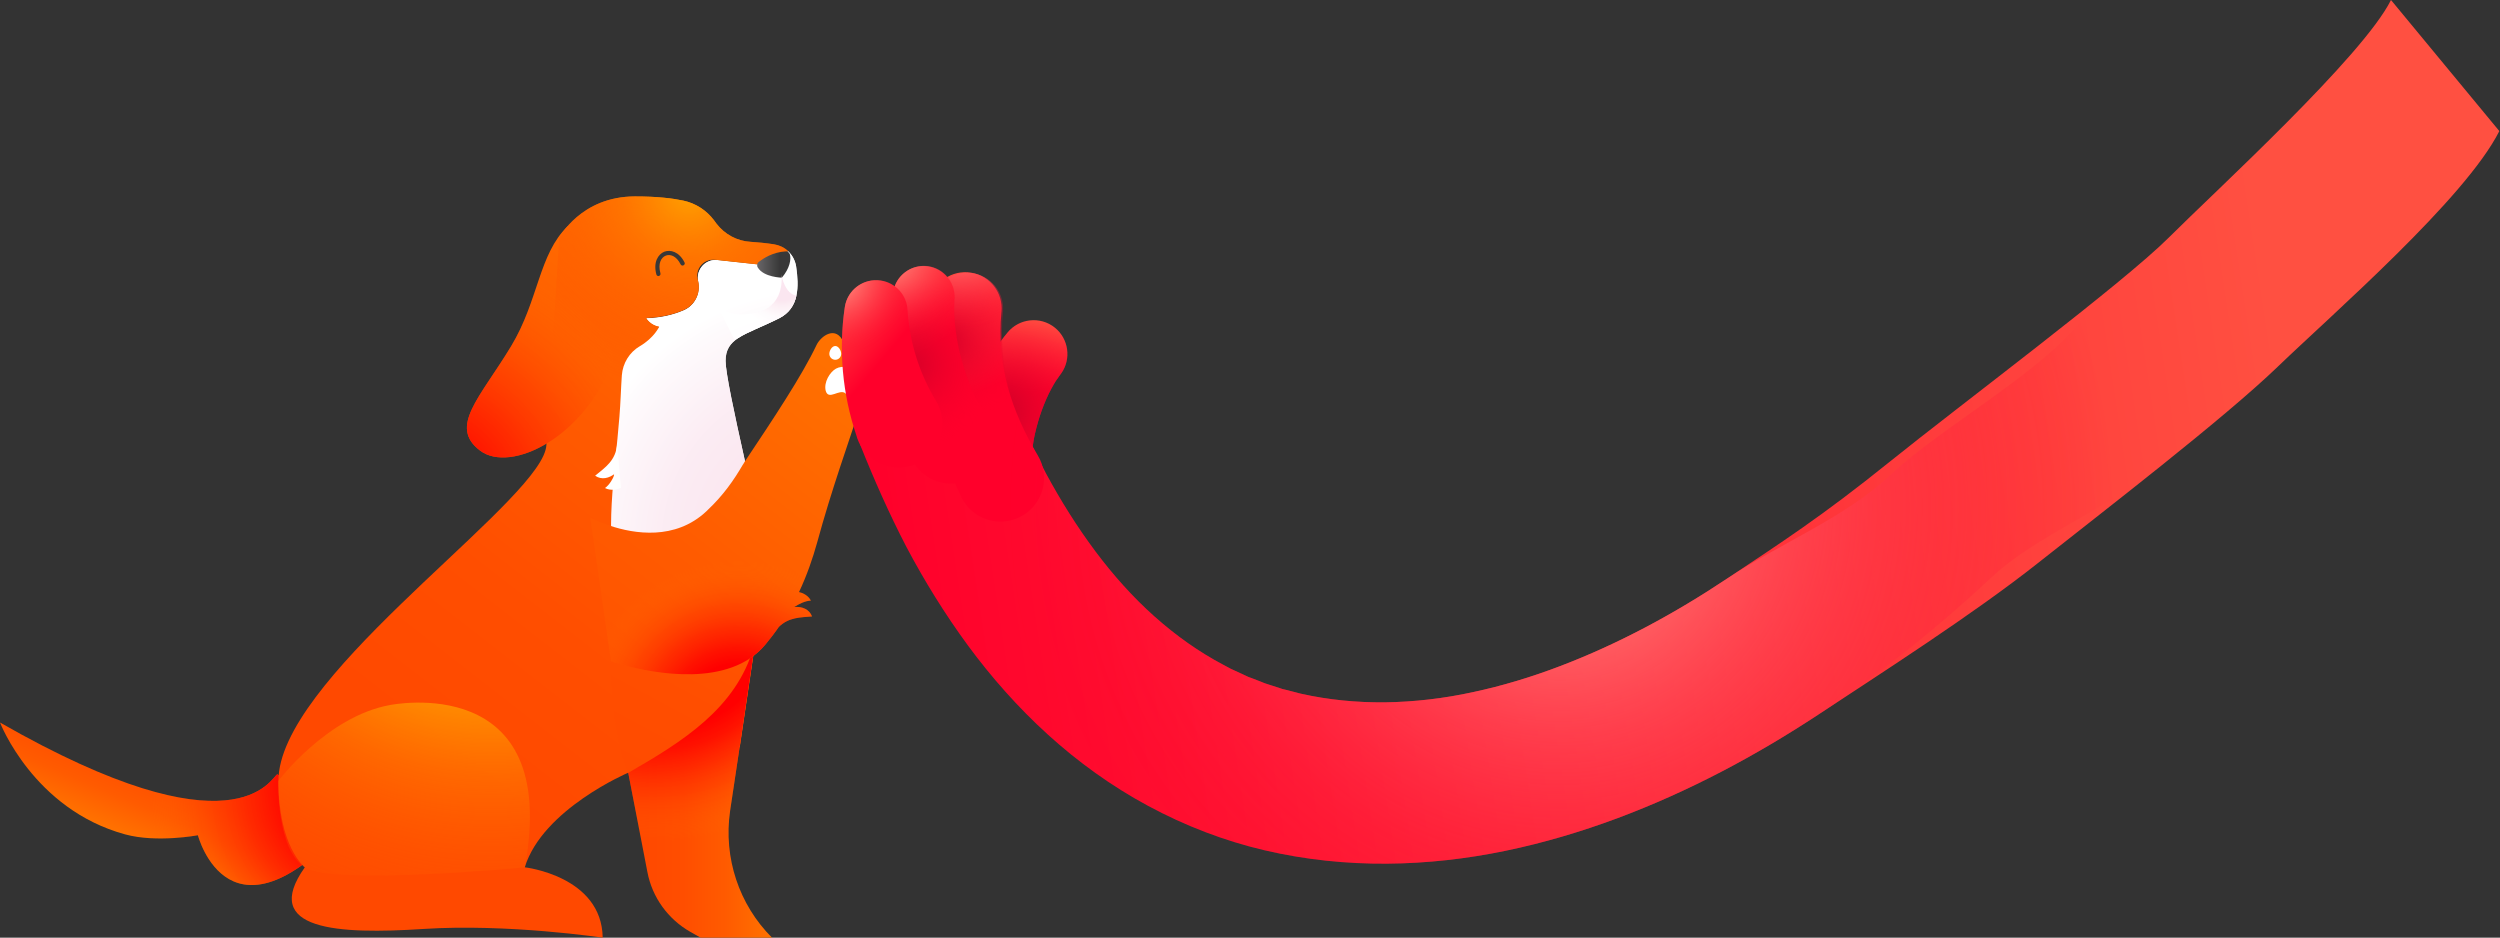 <?xml version="1.0" encoding="UTF-8"?> <svg xmlns="http://www.w3.org/2000/svg" width="1869" height="701" viewBox="0 0 1869 701" fill="none"><rect x="0" y="0" width="1869" height="701" fill="#333333" stroke="none"/> <path d="M262.707 611.949L207.281 578.866C202.616 581.578 176.367 641.126 0 540.143C0 540.143 24.947 605.007 93.499 623.772C117.253 630.28 147.949 624.422 147.949 624.422C147.949 624.422 171.703 715.969 262.707 611.949Z" fill="url(#paint0_linear_883_2645)"></path> <path d="M262.707 611.949L207.281 578.866C202.616 581.578 176.367 641.126 0 540.143C0 540.143 24.947 605.007 93.499 623.772C117.253 630.28 147.949 624.422 147.949 624.422C147.949 624.422 171.703 715.969 262.707 611.949Z" fill="url(#paint1_radial_883_2645)"></path> <path d="M595.373 221.033C593.855 228.192 589.95 234.158 582.466 237.954C569.233 244.57 558.82 248.15 551.878 252.706C545.804 256.719 542.441 261.491 542.441 269.843C542.441 273.965 544.068 284.053 546.671 297.069C549.275 310.085 552.746 326.029 556.325 341.974C556.759 344.035 557.193 346.096 557.735 348.048C560.664 360.739 563.484 373.104 565.979 383.734C570.968 404.668 572.161 426.361 569.558 447.729L565.002 478.209C564.677 478.209 564.352 478.317 564.135 478.426C563.809 478.426 563.592 478.534 563.267 478.534L563.484 483.632C533.764 513.894 478.229 498.167 456.535 490.248C456.427 465.735 458.162 441.438 460.223 421.806C459.898 420.83 459.681 419.962 459.572 419.202C459.464 418.877 459.464 418.66 459.355 418.335C457.295 409.44 455.993 398.16 455.125 385.686C453.173 356.509 453.824 320.823 455.017 293.381C456.101 268.325 457.403 250.102 457.403 250.102C473.022 258.671 492.872 244.462 492.872 244.462C486.038 243.269 483.11 237.954 483.11 237.954C494.716 237.737 504.152 235.025 510.986 232.097C519.446 228.517 524.002 219.406 522.049 210.512C521.832 209.536 521.724 208.559 521.724 207.583C521.724 199.991 528.341 193.591 536.367 194.459L567.606 197.821L589.299 187.951C592.336 190.771 594.397 194.676 595.156 199.014C596.349 206.932 596.783 214.525 595.373 221.033V221.033Z" fill="white"></path> <path opacity="0.91" d="M595.373 221.033C593.855 228.192 589.95 234.158 582.466 237.954C569.233 244.57 558.82 248.15 551.878 252.706C545.804 256.719 542.441 261.491 542.441 269.843C542.441 273.965 544.068 284.053 546.671 297.069C549.275 310.085 552.746 326.029 556.325 341.974C556.759 344.035 557.193 346.096 557.735 348.048C560.664 360.739 563.484 373.104 565.979 383.734C570.968 404.668 572.161 426.361 569.558 447.729L565.002 478.209C564.677 478.209 564.352 478.317 564.135 478.426C563.809 478.426 563.592 478.534 563.267 478.534L563.484 483.632C533.764 513.894 478.229 498.167 456.535 490.248C456.427 465.735 458.162 441.438 460.223 421.806C459.898 420.83 459.681 419.962 459.572 419.202C459.464 418.877 459.464 418.66 459.355 418.335C457.295 409.44 455.993 398.16 455.125 385.686C453.173 356.509 453.824 320.823 455.017 293.381C456.101 268.325 457.403 250.102 457.403 250.102C473.022 258.671 492.872 244.462 492.872 244.462C486.038 243.269 483.11 237.954 483.11 237.954C494.716 237.737 504.152 235.025 510.986 232.097C519.446 228.517 524.002 219.406 522.049 210.512C521.832 209.536 521.724 208.559 521.724 207.583C521.724 199.991 528.341 193.591 536.367 194.459L567.606 197.821L589.299 187.951C592.336 190.771 594.397 194.676 595.156 199.014C596.349 206.932 596.783 214.525 595.373 221.033Z" fill="url(#paint2_radial_883_2645)"></path> <path d="M564.137 478.317C564.463 478.317 564.788 478.209 565.005 478.1L553.074 558.474C529.862 569.104 503.07 577.673 469.663 577.673C469.663 577.673 405.667 604.898 392.326 648.394C392.326 648.394 449.922 654.902 450.572 701C450.572 701 379.635 690.37 316.507 694.492C253.271 698.614 194.265 695.685 227.889 648.394C227.889 648.394 208.148 633.317 208.148 583.747C208.148 509.447 384.624 388.398 406.318 340.564C407.619 337.635 408.379 335.032 408.487 332.646L418.032 177.863C418.032 177.863 433.977 146.842 474.761 146.842C491.139 146.842 502.745 148.252 510.88 149.987C519.991 151.94 528.126 157.146 533.767 164.63L535.502 167.017C541.685 175.152 551.013 180.25 561.209 180.792C566.307 181.117 572.272 181.66 578.672 182.636C582.685 183.287 586.373 185.022 589.193 187.734L565.981 197.604L534.417 194.133C526.282 193.266 519.666 200.641 521.51 208.56L521.944 210.295C524.005 219.189 519.34 228.301 510.88 231.88C503.938 234.809 494.61 237.412 483.004 237.737C483.004 237.737 485.933 243.052 492.766 244.245C492.766 244.245 489.078 252.489 478.34 258.78C470.53 263.335 465.541 271.579 464.89 280.582C464.565 284.92 464.348 290.127 464.022 296.418C462.395 335.575 452.416 388.29 459.141 418.01C459.25 418.335 459.25 418.552 459.358 418.877C459.901 421.155 460.985 424.626 462.504 428.856V428.965C474.001 455.864 488.861 475.389 519.34 479.944C535.177 481.788 548.952 480.595 562.293 478.317C562.944 478.534 563.595 478.426 564.137 478.317V478.317Z" fill="url(#paint3_linear_883_2645)"></path> <path d="M461.417 331.778C460.44 344.361 452.522 349.35 444.93 355.641C449.702 359.004 455.451 357.593 459.898 353.906C458.271 357.81 455.776 362.366 452.305 364.861C456.536 367.139 461.742 365.945 464.128 364.644" fill="white"></path> <path d="M424.538 168.969C402.519 190.229 402.845 224.396 382.127 258.78C358.698 297.611 335.27 318.979 358.915 336.876C381.693 354.123 437.988 327.006 459.031 267.674" fill="url(#paint4_linear_883_2645)"></path> <path d="M392.325 648.502C419.767 500.553 291.342 527.127 291.342 527.127C244.376 535.696 208.039 583.856 208.039 583.856C208.039 583.856 206.521 634.944 227.78 648.502C249.04 662.06 392.325 648.502 392.325 648.502Z" fill="url(#paint5_radial_883_2645)"></path> <path d="M577.152 701H523.786L516.085 696.661C499.381 687.116 487.558 670.846 483.979 651.864L469.661 577.673L459.031 491.008L518.688 480.053C518.905 480.053 519.23 480.161 519.447 480.161C535.284 482.005 549.059 480.812 562.4 478.534C562.943 478.426 563.485 478.317 564.027 478.209C564.353 478.209 564.678 478.1 564.895 477.992L552.964 558.366L545.805 606.308C540.815 641.235 552.421 676.269 577.152 701V701Z" fill="url(#paint6_linear_883_2645)"></path> <path d="M577.152 701H523.786L516.085 696.661C499.381 687.116 487.558 670.846 483.979 651.864L469.661 577.673L459.031 491.008L518.688 480.053C518.905 480.053 519.23 480.161 519.447 480.161C535.284 482.005 549.059 480.812 562.4 478.534C562.943 478.426 563.485 478.317 564.027 478.209C564.353 478.209 564.678 478.1 564.895 477.992L552.964 558.366L545.805 606.308C540.815 641.235 552.421 676.269 577.152 701V701Z" fill="url(#paint7_radial_883_2645)"></path> <path d="M563.488 483.632C550.363 529.622 510.013 554.569 469.664 577.781C459.793 554.678 456.648 522.246 456.539 490.14C478.232 498.058 533.768 513.894 563.488 483.632Z" fill="url(#paint8_linear_883_2645)"></path> <path d="M643.533 263.769C645.052 251.621 633.88 248.475 630.843 256.285C625.094 242.618 613.596 251.295 610.451 257.912C599.604 280.798 578.345 312.796 556.76 345.119C556.651 345.336 556.434 345.662 556.326 345.879C556 346.421 555.783 346.855 555.458 347.289C555.458 347.397 555.35 347.397 555.35 347.397C548.516 359.112 540.706 370.284 529.101 381.239C528.775 381.564 528.45 381.89 528.124 382.215C504.695 404.234 473.999 399.028 456.102 393.062C455.234 392.736 454.367 392.519 453.607 392.194H453.499C449.269 390.676 445.906 389.157 443.737 388.181C443.52 388.072 443.195 387.855 442.978 387.747C441.785 387.205 441.242 386.879 441.242 386.879L456.753 494.37C456.753 494.37 460.224 495.563 466.081 497.19C488.425 503.264 545.045 514.545 572.162 481.896C575.85 477.449 579.212 473.111 582.249 468.663C589.734 461.396 598.303 461.613 607.088 460.854C605.028 455.43 599.604 453.261 593.747 453.803C597.326 451.526 601.99 449.139 606.221 449.031C604.268 445.126 600.038 443.174 597.326 442.631C603.292 430.049 607.522 417.684 610.885 405.644C621.731 365.837 634.097 331.778 643.642 302.383C659.478 254.116 652.102 256.068 643.533 263.769V263.769Z" fill="url(#paint9_linear_883_2645)"></path> <path d="M620 264.529C620 262.142 621.952 258.671 624.447 258.671C626.942 258.671 628.894 262.142 628.894 264.529C628.894 266.915 626.942 268.976 624.447 268.976C621.952 268.976 620 266.915 620 264.529Z" fill="white"></path> <path d="M624.983 275.592C629.973 272.88 636.806 274.399 640.494 279.28C644.182 284.053 644.182 291.537 640.602 296.092C639.409 297.611 637.457 298.913 635.613 298.045C633.986 297.285 633.444 295.225 632.034 294.031C627.586 290.344 619.343 299.78 617.282 292.079C615.763 285.896 620.319 278.195 624.983 275.592V275.592Z" fill="white"></path> <path d="M564.137 478.317C564.463 478.317 564.788 478.209 565.005 478.1L553.074 558.474C529.862 569.104 503.07 577.673 469.663 577.673C469.663 577.673 405.667 604.898 392.326 648.394C392.326 648.394 449.922 654.902 450.572 701C450.572 701 379.635 690.37 316.507 694.492C253.271 698.614 194.265 695.685 227.889 648.394C227.889 648.394 208.148 633.317 208.148 583.747C208.148 509.447 384.624 388.398 406.318 340.564C407.619 337.635 408.379 335.032 408.487 332.646L418.032 177.863C418.032 177.863 433.977 146.842 474.761 146.842C491.139 146.842 502.745 148.252 510.88 149.987C519.991 151.94 528.126 157.146 533.767 164.63L535.502 167.017C541.685 175.152 551.013 180.25 561.209 180.792C566.307 181.117 572.272 181.66 578.672 182.636C582.685 183.287 586.373 185.022 589.193 187.734L565.981 197.604L534.417 194.133C526.282 193.266 519.666 200.641 521.51 208.56L521.944 210.295C524.005 219.189 519.34 228.301 510.88 231.88C503.938 234.809 494.61 237.412 483.004 237.737C483.004 237.737 485.933 243.052 492.766 244.245C492.766 244.245 489.078 252.489 478.34 258.78C470.53 263.335 465.541 271.579 464.89 280.582C464.565 284.92 464.348 290.127 464.022 296.418C462.395 335.575 452.416 388.29 459.141 418.01C459.25 418.335 459.25 418.552 459.358 418.877C459.901 421.155 460.985 424.626 462.504 428.856V428.965C474.001 455.864 488.861 475.389 519.34 479.944C535.177 481.788 548.952 480.595 562.293 478.317C562.944 478.534 563.595 478.426 564.137 478.317V478.317Z" fill="url(#paint10_radial_883_2645)"></path> <path d="M492.223 206.39C491.573 206.39 490.922 205.956 490.705 205.197C488.21 196.086 492.006 190.011 496.671 188.168C501.226 186.432 507.734 188.168 511.747 196.194C512.181 196.953 511.856 197.93 510.988 198.363C510.229 198.797 509.253 198.472 508.819 197.604C505.673 191.313 501.009 189.795 497.755 191.096C494.284 192.398 491.681 197.062 493.742 204.329C493.959 205.197 493.525 206.065 492.657 206.282C492.44 206.282 492.332 206.39 492.223 206.39V206.39Z" fill="#383838"></path> <path d="M590.495 190.12C591.579 193.591 590.603 200.424 584.529 207.583C584.529 207.583 570.971 207.366 566.523 199.99C565.656 198.58 565.981 196.736 567.283 195.76C570.645 193.157 577.804 188.493 587.241 187.951C588.651 187.734 590.061 188.71 590.495 190.12V190.12Z" fill="url(#paint11_linear_883_2645)"></path> <path opacity="0.91" d="M595.372 221.033C593.853 228.192 589.949 234.158 582.464 237.954C569.231 244.57 558.819 248.15 551.877 252.705C550.9 253.031 549.924 253.356 548.948 253.682L535.281 226.565C537.125 229.71 544.067 237.628 563.808 234.049C586.586 229.927 584.525 207.8 584.2 205.088C584.417 207.149 587.02 219.623 595.372 221.033V221.033Z" fill="url(#paint12_radial_883_2645)"></path> <path d="M643.533 263.769C645.052 251.621 633.88 248.475 630.843 256.285C625.094 242.618 613.596 251.295 610.451 257.912C599.604 280.798 578.345 312.796 556.76 345.119C556.651 345.336 556.434 345.662 556.326 345.879C556 346.421 555.783 346.855 555.458 347.289C555.458 347.397 555.35 347.397 555.35 347.397C548.516 359.112 540.706 370.284 529.101 381.239C528.775 381.564 528.45 381.89 528.124 382.215C504.695 404.234 473.999 399.028 456.102 393.062C455.234 392.736 454.367 392.519 453.607 392.194H453.499C449.269 390.676 445.906 389.157 443.737 388.181C443.52 388.072 443.195 387.855 442.978 387.747C441.785 387.205 441.242 386.879 441.242 386.879L456.753 494.37C456.753 494.37 460.224 495.563 466.081 497.19C488.425 503.264 545.045 514.545 572.162 481.896C575.85 477.449 579.212 473.111 582.249 468.663C589.734 461.396 598.303 461.613 607.088 460.854C605.028 455.43 599.604 453.261 593.747 453.803C597.326 451.526 601.99 449.139 606.221 449.031C604.268 445.126 600.038 443.174 597.326 442.631C603.292 430.049 607.522 417.684 610.885 405.644C621.731 365.837 634.097 331.778 643.642 302.383C659.478 254.116 652.102 256.068 643.533 263.769V263.769Z" fill="url(#paint13_radial_883_2645)"></path> <path d="M424.538 168.969C402.519 190.229 402.845 224.396 382.127 258.78C358.698 297.611 335.27 318.979 358.915 336.876C381.693 354.123 437.988 327.006 459.031 267.674" fill="url(#paint14_radial_883_2645)"></path> <path d="M752.435 289.585C761.438 311.712 771.2 333.405 782.047 354.014C793.111 374.514 805.367 394.038 818.817 412.044C832.267 430.049 847.019 446.536 863.072 460.854C879.125 475.172 896.371 487.428 914.702 497.082L918.173 498.926C919.366 499.577 920.451 500.228 921.644 500.661L928.694 503.915L932.165 505.542C932.708 505.868 933.359 506.085 933.901 506.302L935.745 506.953L943.012 509.773L944.856 510.532L945.724 510.857L946.7 511.183L950.388 512.376L957.764 514.762L958.631 515.088L959.608 515.305L961.452 515.738L965.248 516.715L969.044 517.691C970.346 518.016 971.539 518.45 972.841 518.667C993.124 523.223 1014.28 525.283 1035.75 525.067C1057.23 524.741 1079.14 522.246 1101.05 517.474C1122.96 512.81 1144.87 506.193 1166.45 497.95C1209.73 481.463 1251.71 458.902 1291.52 432.327C1331.32 405.753 1361.5 386.5 1413 345C1464.5 303.5 1587 212 1621.5 177.5C1656 143 1766.67 41.977 1787.5 0L1868.5 98C1843.01 148.546 1744 234.5 1703 274C1662 313.5 1571.5 383 1523.5 421C1475.5 459 1405.41 503.915 1358.98 534.503C1312.56 564.982 1262.77 591.665 1209.08 611.732C1182.29 621.711 1154.41 630.063 1125.67 636.028C1096.93 641.994 1067.1 645.465 1036.84 645.682C1006.57 645.899 975.661 642.753 945.507 635.703C915.245 628.653 885.742 617.264 858.408 602.512C830.966 587.761 805.801 569.538 783.349 549.146C760.896 528.754 741.046 506.193 723.692 482.656C706.337 459.01 691.152 434.388 677.81 409.224C664.686 383.951 653.297 358.244 642.992 332.321L752.435 289.585Z" fill="url(#paint15_linear_883_2645)"></path> <path d="M718.484 343.276C718.593 333.731 719.894 325.27 721.63 317.135C723.474 309 725.752 301.191 728.572 293.49C731.392 285.897 734.646 278.413 738.442 271.037C739.418 269.193 740.395 267.349 741.479 265.505C742.456 263.661 743.649 261.817 744.842 259.973C745.927 258.129 747.337 256.285 748.638 254.441C749.289 253.574 750.048 252.598 750.808 251.621L753.085 248.801C761.763 237.954 777.707 236.219 788.554 244.896C798.967 253.248 801.028 268.325 793.435 279.064L791.7 281.45L790.832 282.751C790.506 283.185 790.181 283.511 789.856 284.053C789.205 285.138 788.554 286.005 787.903 287.199C787.253 288.392 786.602 289.476 785.951 290.67C785.3 291.863 784.649 293.056 783.998 294.466C781.504 299.672 779.226 305.313 777.382 310.953C775.538 316.702 774.019 322.45 772.935 328.091C771.959 333.622 771.416 339.046 771.633 343.059C772.284 357.702 760.895 370.176 746.143 370.718C731.392 371.261 719.027 359.98 718.484 345.228V343.276V343.276Z" fill="url(#paint16_linear_883_2645)"></path> <path d="M718.484 343.276C718.593 333.731 719.894 325.27 721.63 317.135C723.474 309 725.752 301.191 728.572 293.49C731.392 285.897 734.646 278.413 738.442 271.037C739.418 269.193 740.395 267.349 741.479 265.505C742.456 263.661 743.649 261.817 744.842 259.973C745.927 258.129 747.337 256.285 748.638 254.441C749.289 253.574 750.048 252.598 750.808 251.621L753.085 248.801C761.763 237.954 777.707 236.219 788.554 244.896C798.967 253.248 801.028 268.325 793.435 279.064L791.7 281.45L790.832 282.751C790.506 283.185 790.181 283.511 789.856 284.053C789.205 285.138 788.554 286.005 787.903 287.199C787.253 288.392 786.602 289.476 785.951 290.67C785.3 291.863 784.649 293.056 783.998 294.466C781.504 299.672 779.226 305.313 777.382 310.953C775.538 316.702 774.019 322.45 772.935 328.091C771.959 333.622 771.416 339.046 771.633 343.059C772.284 357.702 760.895 370.176 746.143 370.718C731.5 371.369 719.027 359.98 718.484 345.228V343.276V343.276Z" fill="url(#paint17_radial_883_2645)"></path> <path d="M718.594 371.26C713.279 360.413 708.507 349.133 704.494 337.418C700.48 325.704 697.226 313.556 694.948 301.082C692.779 288.608 691.586 275.918 691.586 263.335C691.586 250.753 692.779 238.171 694.84 226.023C697.443 211.271 711.544 201.292 726.295 203.895C740.288 206.282 749.941 219.081 748.748 232.965L748.64 233.615C747.772 243.052 747.772 252.489 748.531 261.708C749.29 270.928 750.917 279.931 753.304 288.825C758.076 306.614 765.994 323.969 775.973 340.672C785.193 356.183 780.095 376.141 764.584 385.361C749.074 394.581 729.116 389.483 719.896 373.972C719.462 373.213 719.028 372.453 718.594 371.586V371.26V371.26Z" fill="url(#paint18_linear_883_2645)"></path> <path d="M776.081 340.781C766.21 323.969 758.509 306.614 753.954 288.825C749.398 271.037 747.988 252.706 749.832 233.833V233.724C751.35 218.756 740.395 205.414 725.427 204.004C711.217 202.594 698.527 212.465 696.032 226.24C693.863 238.388 692.561 250.862 692.453 263.444C692.344 276.026 693.429 288.717 695.49 301.191C697.659 313.664 700.805 325.813 704.709 337.527C708.614 349.242 713.387 360.522 718.593 371.477C726.403 387.747 745.818 394.581 762.089 386.771C778.359 378.962 785.192 359.546 777.382 343.276C777.057 342.517 776.623 341.757 776.189 340.998L776.081 340.781V340.781Z" fill="url(#paint19_radial_883_2645)"></path> <path d="M776.081 340.781C766.21 323.969 758.509 306.614 753.954 288.825C749.398 271.037 747.988 252.706 749.832 233.833V233.724C751.35 218.756 740.395 205.414 725.427 204.004C711.217 202.594 698.527 212.465 696.032 226.24C693.863 238.388 692.561 250.862 692.453 263.444C692.344 276.026 693.429 288.717 695.49 301.191C697.659 313.664 700.805 325.813 704.709 337.527C708.614 349.242 713.387 360.522 718.593 371.477C726.403 387.747 745.818 394.581 762.089 386.771C778.359 378.962 785.192 359.546 777.382 343.276C777.057 342.517 776.623 341.757 776.189 340.998L776.081 340.781V340.781Z" fill="url(#paint20_radial_883_2645)"></path> <path d="M681.503 342.842C680.526 341.215 679.659 339.48 678.682 337.744L678.357 337.093L678.14 336.551L677.598 335.466L676.621 333.189C676.296 332.429 675.971 331.67 675.645 331.019L674.886 328.958C674.344 327.548 673.801 326.138 673.367 324.837C671.632 319.522 670.113 314.315 668.92 309.109C666.534 298.805 665.016 288.717 664.039 278.521C663.063 268.325 662.846 258.021 663.497 247.717C664.039 237.304 665.449 226.891 668.053 216.478C671.09 204.113 683.672 196.52 696.037 199.557C706.992 202.269 714.26 212.465 713.609 223.311L713.5 224.396C713.066 231.663 713.392 239.148 714.368 246.632C715.344 254.225 716.754 261.817 718.924 269.301C720.985 276.786 723.588 284.161 726.516 290.995C727.167 292.73 728.035 294.357 728.794 295.984C729.12 296.852 729.553 297.611 729.987 298.371L731.18 300.648L732.374 302.601L733.024 303.577C733.241 303.902 733.458 304.119 733.567 304.336L734.109 305.096L734.326 305.529L734.434 305.746L734.543 305.855C734.868 306.072 735.085 306.289 735.302 306.506C747.559 319.847 746.691 340.673 733.35 352.93C720.008 365.186 699.183 364.319 686.926 350.977C685.299 349.133 683.78 347.181 682.587 345.12L681.503 342.842V342.842Z" fill="url(#paint21_linear_883_2645)"></path> <path d="M735.52 306.397C735.304 306.18 735.087 305.963 734.761 305.746L734.653 305.638L734.544 305.421L734.327 304.987L733.785 304.228C733.568 304.011 733.46 303.794 733.243 303.468L732.592 302.492L731.399 300.54L730.206 298.262C729.772 297.503 729.338 296.743 729.012 295.876C728.253 294.249 727.385 292.622 726.735 290.886C723.806 284.053 721.203 276.677 719.142 269.193C717.081 261.709 715.563 254.116 714.586 246.523C713.61 238.93 713.285 231.446 713.719 224.287L713.827 223.203C714.586 210.404 704.824 199.557 692.025 198.798C680.745 198.147 670.874 205.74 668.271 216.369C665.668 226.782 664.258 237.303 663.715 247.608C663.173 258.021 663.281 268.325 664.258 278.412C665.234 288.608 666.752 298.696 669.139 309C670.332 314.098 671.85 319.305 673.586 324.728C674.02 326.138 674.562 327.44 675.104 328.85L675.864 330.911C676.189 331.67 676.514 332.429 676.84 333.08L677.816 335.358L678.358 336.442L678.575 336.985L678.901 337.636C679.768 339.371 680.745 340.998 681.721 342.733L682.914 344.794C691.917 360.631 711.983 366.162 727.711 357.16C743.547 348.157 749.079 328.09 740.076 312.363C738.666 310.302 737.039 308.241 735.52 306.397V306.397Z" fill="url(#paint22_radial_883_2645)"></path> <path d="M735.52 306.397C735.304 306.18 735.087 305.963 734.761 305.746L734.653 305.638L734.544 305.421L734.327 304.987L733.785 304.228C733.568 304.011 733.46 303.794 733.243 303.468L732.592 302.492L731.399 300.54L730.206 298.262C729.772 297.503 729.338 296.743 729.012 295.876C728.253 294.249 727.385 292.622 726.735 290.886C723.806 284.053 721.203 276.677 719.142 269.193C717.081 261.709 715.563 254.116 714.586 246.523C713.61 238.93 713.285 231.446 713.719 224.287L713.827 223.203C714.586 210.404 704.824 199.557 692.025 198.798C680.745 198.147 670.874 205.74 668.271 216.369C665.668 226.782 664.258 237.303 663.715 247.608C663.173 258.021 663.281 268.325 664.258 278.412C665.234 288.608 666.752 298.696 669.139 309C670.332 314.098 671.85 319.305 673.586 324.728C674.02 326.138 674.562 327.44 675.104 328.85L675.864 330.911C676.189 331.67 676.514 332.429 676.84 333.08L677.816 335.358L678.358 336.442L678.575 336.985L678.901 337.636C679.768 339.371 680.745 340.998 681.721 342.733L682.914 344.794C691.917 360.631 711.983 366.162 727.711 357.16C743.547 348.157 749.079 328.09 740.076 312.363C738.666 310.302 737.039 308.241 735.52 306.397V306.397Z" fill="url(#paint23_radial_883_2645)"></path> <path d="M640.393 326.03C629.655 294.357 626.835 261.058 631.607 229.494C633.56 216.586 645.599 207.8 658.507 209.753C669.679 211.488 677.814 220.708 678.465 231.446V232.097C680.092 256.502 687.685 279.931 699.724 299.564C709.161 314.966 704.389 335.249 688.986 344.686C673.584 354.123 653.3 349.35 643.864 333.948C642.562 331.887 641.586 329.717 640.827 327.548L640.393 326.03V326.03Z" fill="url(#paint24_linear_883_2645)"></path> <path d="M699.831 299.564C687.792 279.931 680.199 256.502 678.572 232.097V231.446C677.704 218.43 666.424 208.56 653.408 209.536C642.127 210.295 633.233 218.864 631.606 229.494C626.833 261.166 629.545 294.357 640.391 326.029L640.825 327.331C646.683 344.469 665.339 353.689 682.477 347.831C699.614 341.974 708.834 323.318 702.977 306.18C702.218 303.794 701.025 301.516 699.831 299.564V299.564Z" fill="url(#paint25_radial_883_2645)"></path> <path d="M752.435 289.585C761.438 311.712 771.2 333.405 782.047 354.014C793.111 374.514 805.367 394.038 818.817 412.044C832.267 430.049 847.019 446.536 863.072 460.854C879.125 475.172 896.371 487.429 914.702 497.082L918.173 498.926C919.366 499.577 920.451 500.228 921.644 500.661L928.694 503.915L932.165 505.543C932.708 505.868 933.359 506.085 933.901 506.302L935.745 506.953L943.012 509.773L944.856 510.532L945.724 510.857L946.7 511.183L950.388 512.376L957.764 514.762L958.631 515.088L959.608 515.305L961.452 515.738L965.248 516.715L969.044 517.691C970.346 518.016 971.539 518.45 972.841 518.667C993.124 523.223 1014.28 525.284 1035.75 525.067C1057.23 524.741 1079.14 522.246 1101.05 517.474C1122.96 512.81 1144.87 506.193 1166.45 497.95C1209.73 481.463 1251.71 458.902 1291.52 432.327C1331.32 405.753 1379.36 387.313 1414.5 354.014C1449.64 320.715 1526.71 277.897 1556 239.5C1585.29 201.211 1756.17 58.977 1777 17L1861.5 94.5C1836.01 145.046 1660.73 288.608 1627 332.321C1593.16 375.924 1528.84 394.147 1488.71 431.785C1448.58 469.314 1405.41 503.916 1358.98 534.503C1312.56 564.982 1262.77 591.665 1209.08 611.732C1182.29 621.71 1154.41 630.062 1125.67 636.028C1096.93 641.994 1067.1 645.465 1036.84 645.682C1006.57 645.899 975.661 642.753 945.507 635.703C915.245 628.652 885.742 617.263 858.408 602.512C830.966 587.76 805.801 569.538 783.349 549.146C760.896 528.754 741.046 506.193 723.692 482.656C706.337 459.01 691.152 434.388 677.81 409.224C664.686 383.951 653.297 358.244 642.992 332.321L752.435 289.585Z" fill="url(#paint26_radial_883_2645)"></path> <defs> <linearGradient id="paint0_linear_883_2645" x1="142.703" y1="550.984" x2="108.876" y2="630.987" gradientUnits="userSpaceOnUse"> <stop offset="0.2" stop-color="#FF4900"></stop> <stop offset="0.44" stop-color="#FF4E00"></stop> <stop offset="0.71" stop-color="#FF5B00"></stop> <stop offset="1" stop-color="#FF7200"></stop> </linearGradient> <radialGradient id="paint1_radial_883_2645" cx="0" cy="0" r="1" gradientUnits="userSpaceOnUse" gradientTransform="translate(286.391 588.929) rotate(-29.62) scale(173.992 173.992)"> <stop offset="0.36" stop-color="#FF0000"></stop> <stop offset="0.46" stop-color="#FF0500" stop-opacity="0.84"></stop> <stop offset="0.59" stop-color="#FF1500" stop-opacity="0.64"></stop> <stop offset="0.73" stop-color="#FF2E00" stop-opacity="0.42"></stop> <stop offset="0.88" stop-color="#FF5200" stop-opacity="0.18"></stop> <stop offset="1" stop-color="#FF7200" stop-opacity="0"></stop> </radialGradient> <radialGradient id="paint2_radial_883_2645" cx="0" cy="0" r="1" gradientUnits="userSpaceOnUse" gradientTransform="translate(616.72 406.024) scale(190.739 190.739)"> <stop offset="0.4" stop-color="#FAE4EE"></stop> <stop offset="0.63" stop-color="#FBEAF2"></stop> <stop offset="0.93" stop-color="#FEFAFC"></stop> <stop offset="1" stop-color="white"></stop> </radialGradient> <linearGradient id="paint3_linear_883_2645" x1="267.491" y1="653.6" x2="595.365" y2="231.793" gradientUnits="userSpaceOnUse"> <stop offset="0.2" stop-color="#FF4900"></stop> <stop offset="0.44" stop-color="#FF4E00"></stop> <stop offset="0.71" stop-color="#FF5B00"></stop> <stop offset="1" stop-color="#FF7200"></stop> </linearGradient> <linearGradient id="paint4_linear_883_2645" x1="167.634" y1="575.981" x2="495.508" y2="154.174" gradientUnits="userSpaceOnUse"> <stop offset="0.2" stop-color="#FF4900"></stop> <stop offset="0.44" stop-color="#FF4E00"></stop> <stop offset="0.71" stop-color="#FF5B00"></stop> <stop offset="1" stop-color="#FF7200"></stop> </linearGradient> <radialGradient id="paint5_radial_883_2645" cx="0" cy="0" r="1" gradientUnits="userSpaceOnUse" gradientTransform="translate(367.236 356.053) scale(393.009 393.009)"> <stop offset="0.36" stop-color="#FFA400"></stop> <stop offset="0.4" stop-color="#FF9B00" stop-opacity="0.94"></stop> <stop offset="0.57" stop-color="#FF7700" stop-opacity="0.67"></stop> <stop offset="0.73" stop-color="#FF5E00" stop-opacity="0.41"></stop> <stop offset="0.88" stop-color="#FF4E00" stop-opacity="0.18"></stop> <stop offset="1" stop-color="#FF4900" stop-opacity="0"></stop> </radialGradient> <linearGradient id="paint6_linear_883_2645" x1="459.031" y1="589.496" x2="577.152" y2="589.496" gradientUnits="userSpaceOnUse"> <stop offset="0.2" stop-color="#FF4900"></stop> <stop offset="0.44" stop-color="#FF4E00"></stop> <stop offset="0.71" stop-color="#FF5B00"></stop> <stop offset="1" stop-color="#FF7200"></stop> </linearGradient> <radialGradient id="paint7_radial_883_2645" cx="0" cy="0" r="1" gradientUnits="userSpaceOnUse" gradientTransform="translate(489.435 448.575) scale(180.706 180.706)"> <stop offset="0.54" stop-color="#FF0000"></stop> <stop offset="0.62" stop-color="#FF0500" stop-opacity="0.84"></stop> <stop offset="0.71" stop-color="#FF1500" stop-opacity="0.64"></stop> <stop offset="0.81" stop-color="#FF2E00" stop-opacity="0.42"></stop> <stop offset="0.92" stop-color="#FF5200" stop-opacity="0.18"></stop> <stop offset="1" stop-color="#FF7200" stop-opacity="0"></stop> </radialGradient> <linearGradient id="paint8_linear_883_2645" x1="399.485" y1="694.611" x2="621.018" y2="283.434" gradientUnits="userSpaceOnUse"> <stop offset="0.2" stop-color="#FF4900"></stop> <stop offset="0.44" stop-color="#FF4E00"></stop> <stop offset="0.71" stop-color="#FF5B00"></stop> <stop offset="1" stop-color="#FF7200"></stop> </linearGradient> <linearGradient id="paint9_linear_883_2645" x1="316.18" y1="691.444" x2="644.043" y2="269.637" gradientUnits="userSpaceOnUse"> <stop stop-color="#FF4900"></stop> <stop offset="0.3" stop-color="#FF4E00"></stop> <stop offset="0.64" stop-color="#FF5B00"></stop> <stop offset="1" stop-color="#FF7200"></stop> </linearGradient> <radialGradient id="paint10_radial_883_2645" cx="0" cy="0" r="1" gradientUnits="userSpaceOnUse" gradientTransform="translate(515.598 142.189) scale(150.899 150.899)"> <stop stop-color="#FFA400"></stop> <stop offset="0.06" stop-color="#FF9B00" stop-opacity="0.94"></stop> <stop offset="0.33" stop-color="#FF7700" stop-opacity="0.67"></stop> <stop offset="0.59" stop-color="#FF5E00" stop-opacity="0.41"></stop> <stop offset="0.82" stop-color="#FF4E00" stop-opacity="0.18"></stop> <stop offset="1" stop-color="#FF4900" stop-opacity="0"></stop> </radialGradient> <linearGradient id="paint11_linear_883_2645" x1="590.885" y1="197.756" x2="566.046" y2="197.756" gradientUnits="userSpaceOnUse"> <stop offset="0.32" stop-color="#383838"></stop> <stop offset="1" stop-color="#686668"></stop> </linearGradient> <radialGradient id="paint12_radial_883_2645" cx="0" cy="0" r="1" gradientUnits="userSpaceOnUse" gradientTransform="translate(585.024 212.301) scale(33.083 33.083)"> <stop offset="0.38" stop-color="#FAE4EE"></stop> <stop offset="0.5" stop-color="#FCEDF3"></stop> <stop offset="0.76" stop-color="#FEFAFC"></stop> <stop offset="1" stop-color="white"></stop> </radialGradient> <radialGradient id="paint13_radial_883_2645" cx="0" cy="0" r="1" gradientUnits="userSpaceOnUse" gradientTransform="translate(552.052 539.547) scale(120.138 120.138)"> <stop offset="0.36" stop-color="#FF0000"></stop> <stop offset="0.46" stop-color="#FF0500" stop-opacity="0.84"></stop> <stop offset="0.59" stop-color="#FF1500" stop-opacity="0.64"></stop> <stop offset="0.73" stop-color="#FF2E00" stop-opacity="0.42"></stop> <stop offset="0.88" stop-color="#FF5200" stop-opacity="0.18"></stop> <stop offset="1" stop-color="#FF7200" stop-opacity="0"></stop> </radialGradient> <radialGradient id="paint14_radial_883_2645" cx="0" cy="0" r="1" gradientUnits="userSpaceOnUse" gradientTransform="translate(304.595 384.428) scale(201.011 201.011)"> <stop offset="0.19" stop-color="#FF0000"></stop> <stop offset="0.32" stop-color="#FF0500" stop-opacity="0.84"></stop> <stop offset="0.48" stop-color="#FF1500" stop-opacity="0.64"></stop> <stop offset="0.66" stop-color="#FF2E00" stop-opacity="0.42"></stop> <stop offset="0.85" stop-color="#FF5200" stop-opacity="0.18"></stop> <stop offset="1" stop-color="#FF7200" stop-opacity="0"></stop> </radialGradient> <linearGradient id="paint15_linear_883_2645" x1="662.787" y1="479.792" x2="1712.35" y2="319.901" gradientUnits="userSpaceOnUse"> <stop stop-color="#FF002B"></stop> <stop offset="1" stop-color="#FF5041"></stop> </linearGradient> <linearGradient id="paint16_linear_883_2645" x1="758.246" y1="370.07" x2="759.481" y2="235.943" gradientUnits="userSpaceOnUse"> <stop offset="0.57" stop-color="#FF002B"></stop> <stop offset="1" stop-color="#FF5041"></stop> </linearGradient> <radialGradient id="paint17_radial_883_2645" cx="0" cy="0" r="1" gradientUnits="userSpaceOnUse" gradientTransform="translate(747.956 307.41) rotate(-6) scale(74.463 74.463)"> <stop offset="0.1" stop-color="#D70028"></stop> <stop offset="1" stop-color="#FF002B" stop-opacity="0"></stop> </radialGradient> <linearGradient id="paint18_linear_883_2645" x1="769.753" y1="382.141" x2="694.957" y2="206.497" gradientUnits="userSpaceOnUse"> <stop offset="0.51" stop-color="#FF002B"></stop> <stop offset="1" stop-color="#FF5041"></stop> </linearGradient> <radialGradient id="paint19_radial_883_2645" cx="0" cy="0" r="1" gradientUnits="userSpaceOnUse" gradientTransform="translate(707.05 255.979) rotate(56.49) scale(63.952 63.952)"> <stop stop-color="#D70028"></stop> <stop offset="1" stop-color="#FF002B" stop-opacity="0"></stop> </radialGradient> <radialGradient id="paint20_radial_883_2645" cx="0" cy="0" r="1" gradientUnits="userSpaceOnUse" gradientTransform="translate(714.454 173.583) rotate(56.49) scale(74.864 74.864)"> <stop stop-color="#FF9F8E"></stop> <stop offset="1" stop-color="#FF002B" stop-opacity="0"></stop> </radialGradient> <linearGradient id="paint21_linear_883_2645" x1="740.726" y1="342.578" x2="650.488" y2="208.786" gradientUnits="userSpaceOnUse"> <stop offset="0.58" stop-color="#FF002B"></stop> <stop offset="1" stop-color="#FF5041"></stop> </linearGradient> <radialGradient id="paint22_radial_883_2645" cx="0" cy="0" r="1" gradientUnits="userSpaceOnUse" gradientTransform="translate(680.787 272.69) rotate(56.38) scale(65.21 65.21)"> <stop stop-color="#D70028"></stop> <stop offset="1" stop-color="#FF002B" stop-opacity="0"></stop> </radialGradient> <radialGradient id="paint23_radial_883_2645" cx="0" cy="0" r="1" gradientUnits="userSpaceOnUse" gradientTransform="translate(663.132 190.619) rotate(56.38) scale(65.21 65.21)"> <stop stop-color="#FF9F8E"></stop> <stop offset="1" stop-color="#FF002B" stop-opacity="0"></stop> </radialGradient> <linearGradient id="paint24_linear_883_2645" x1="707.609" y1="318.483" x2="608.71" y2="234.846" gradientUnits="userSpaceOnUse"> <stop offset="0.53" stop-color="#FF002B"></stop> <stop offset="1" stop-color="#FF5041"></stop> </linearGradient> <radialGradient id="paint25_radial_883_2645" cx="0" cy="0" r="1" gradientUnits="userSpaceOnUse" gradientTransform="translate(626.354 208.991) rotate(57.95) scale(57.108 57.108)"> <stop stop-color="#FF9F8E"></stop> <stop offset="1" stop-color="#FF002B" stop-opacity="0"></stop> </radialGradient> <radialGradient id="paint26_radial_883_2645" cx="0" cy="0" r="1" gradientUnits="userSpaceOnUse" gradientTransform="translate(1166.24 379.352) scale(415.169 415.169)"> <stop stop-color="#FF9F8E"></stop> <stop offset="0.1" stop-color="#FF8980" stop-opacity="0.9"></stop> <stop offset="0.41" stop-color="#FF4F5C" stop-opacity="0.59"></stop> <stop offset="0.67" stop-color="#FF2441" stop-opacity="0.33"></stop> <stop offset="0.88" stop-color="#FF0A31" stop-opacity="0.12"></stop> <stop offset="1" stop-color="#FF002B" stop-opacity="0"></stop> </radialGradient> </defs> </svg> 
